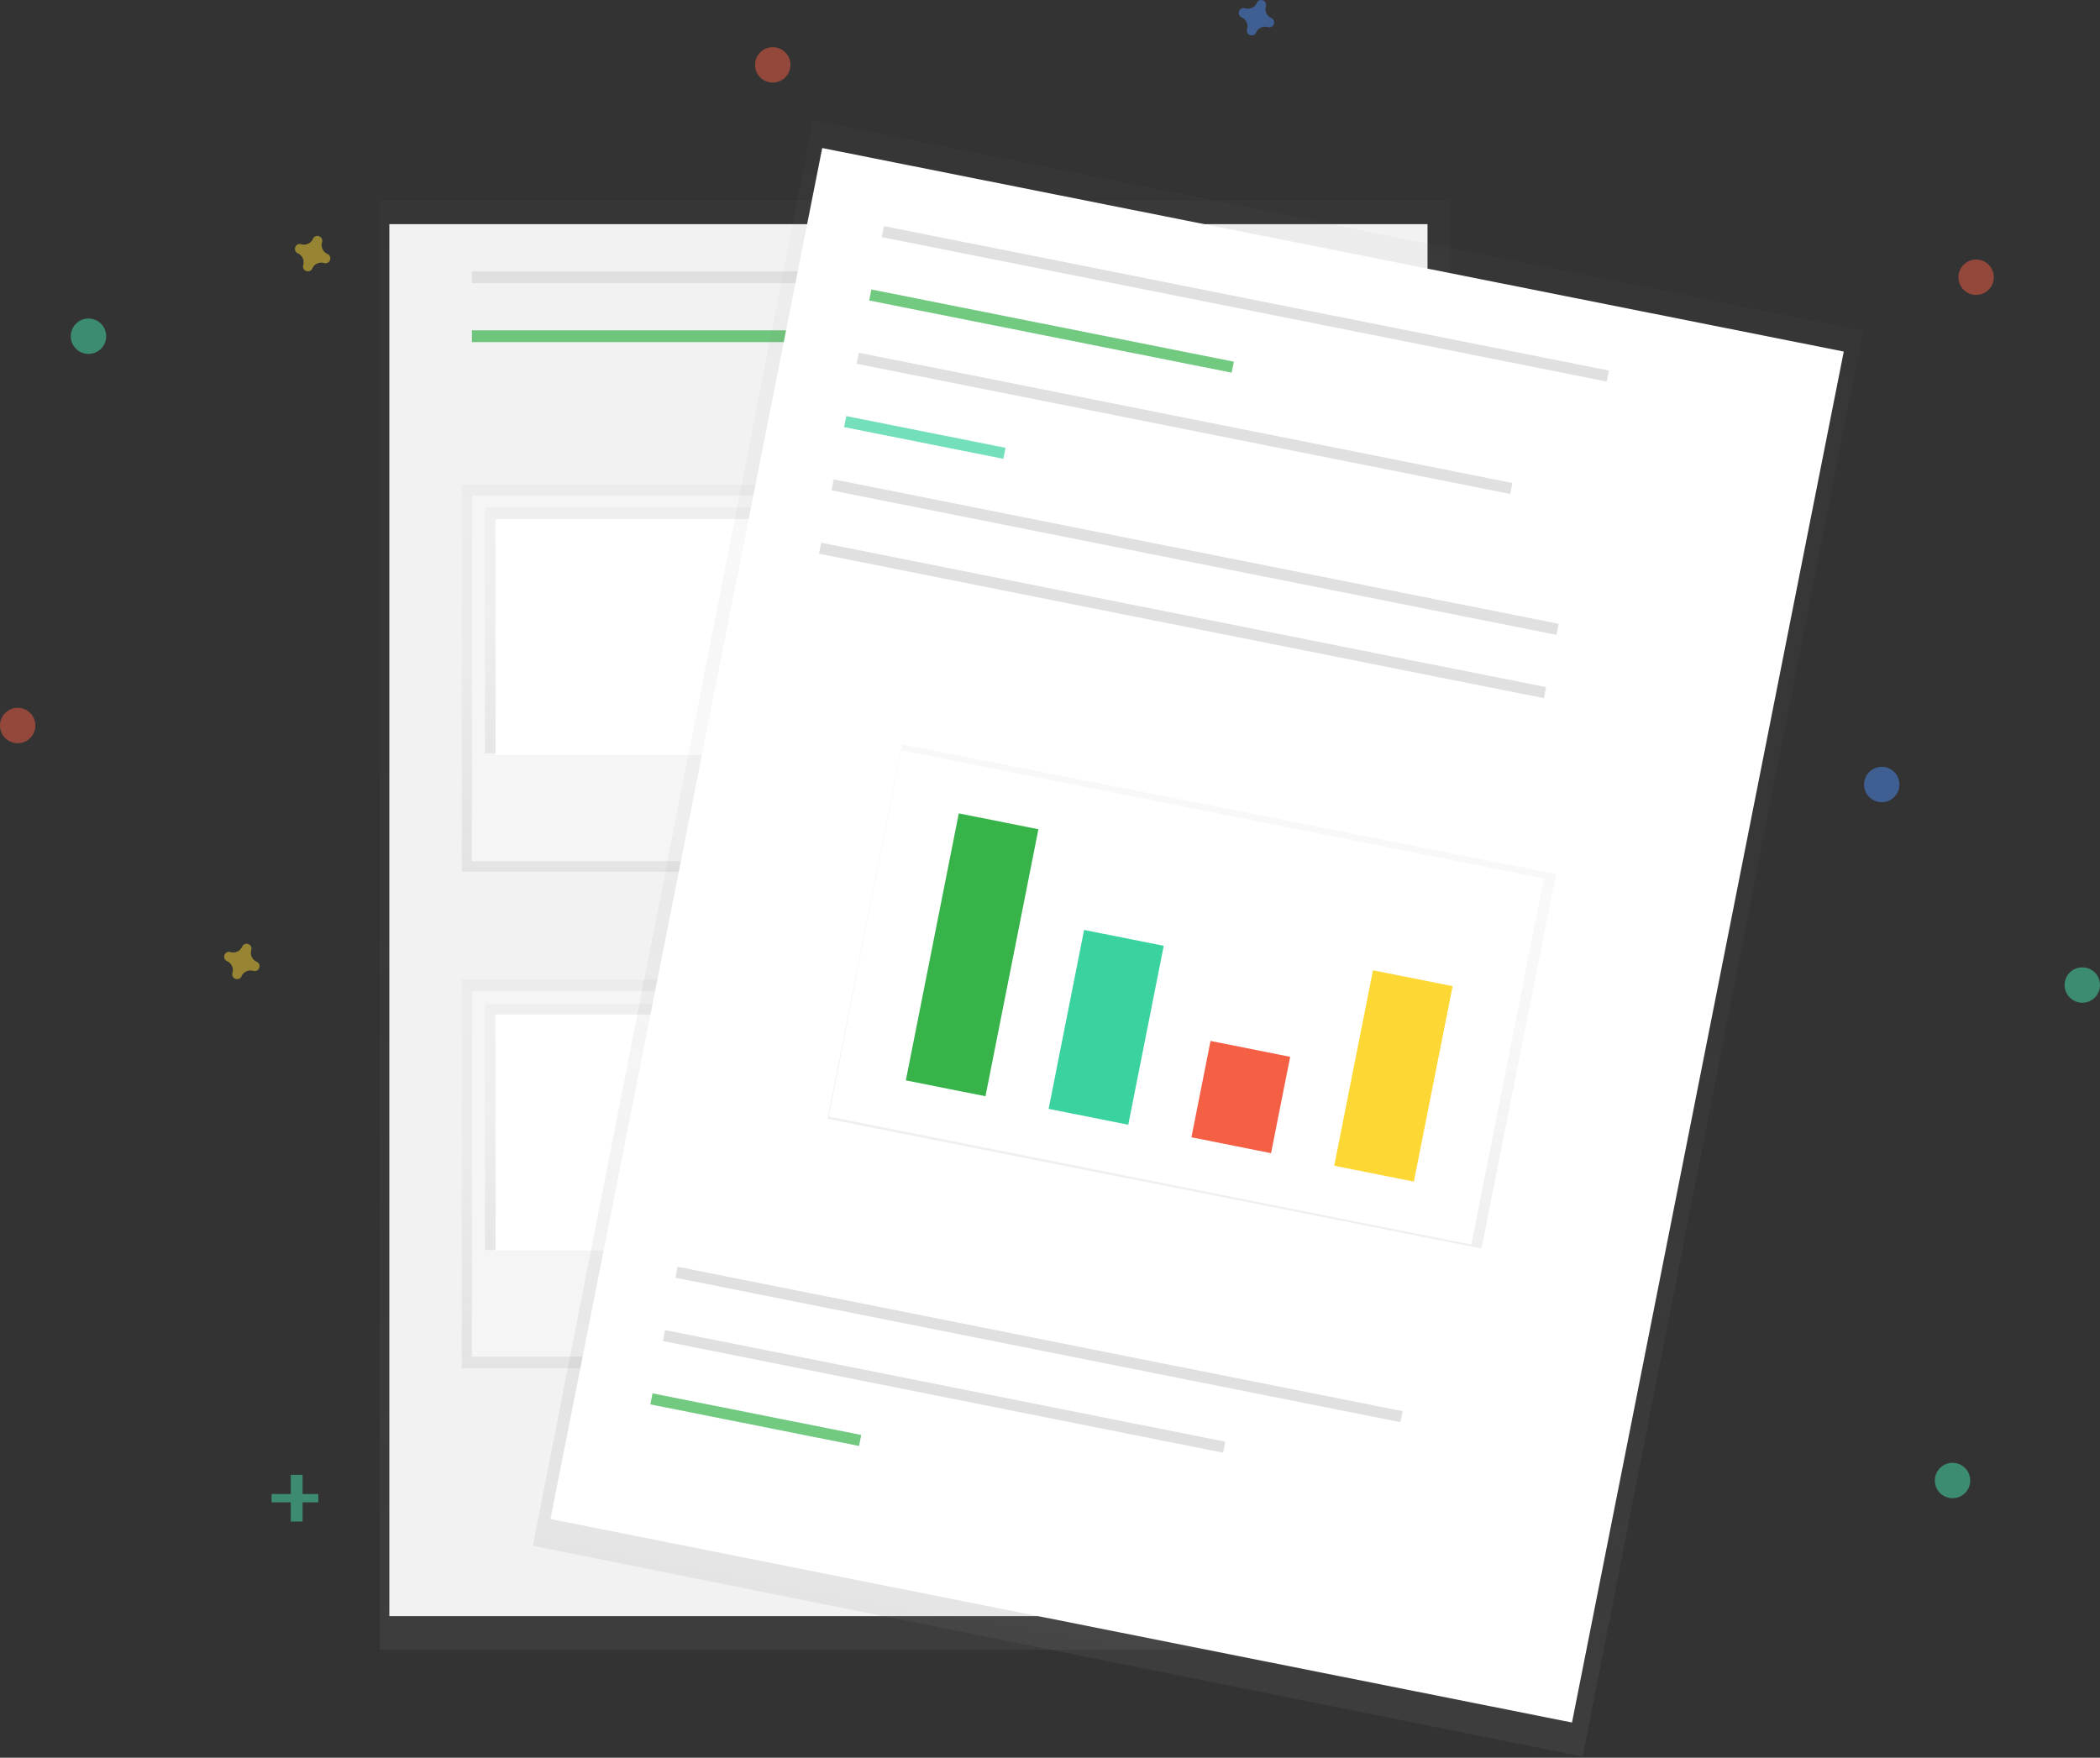 <svg xmlns="http://www.w3.org/2000/svg" xmlns:xlink="http://www.w3.org/1999/xlink" width="178" height="149" viewBox="0 0 178 149">
    <rect x="0" y="0" width="178" height="149" fill="#333333" stroke="none"/>
    <defs>
        <linearGradient id="a" x1="49.999%" x2="49.999%" y1="100%" y2="0%">
            <stop offset="0%" stop-color="gray" stop-opacity=".25"/>
            <stop offset="54%" stop-color="gray" stop-opacity=".12"/>
            <stop offset="100%" stop-color="gray" stop-opacity=".1"/>
        </linearGradient>
        <linearGradient id="b" x1="49.997%" x2="49.997%" y1="100%" y2="0%">
            <stop offset="0%" stop-color="gray" stop-opacity=".25"/>
            <stop offset="54%" stop-color="gray" stop-opacity=".12"/>
            <stop offset="100%" stop-color="gray" stop-opacity=".1"/>
        </linearGradient>
        <linearGradient id="c" x1="50%" x2="50%" y1="100%" y2="0%">
            <stop offset="0%" stop-color="gray" stop-opacity=".25"/>
            <stop offset="54%" stop-color="gray" stop-opacity=".12"/>
            <stop offset="100%" stop-color="gray" stop-opacity=".1"/>
        </linearGradient>
        <path id="d" d="M.101.107h29.724V19.82H.101z"/>
        <linearGradient id="f" x1="49.997%" x2="49.997%" y1="100.006%" y2="0%">
            <stop offset="0%" stop-color="gray" stop-opacity=".25"/>
            <stop offset="54%" stop-color="gray" stop-opacity=".12"/>
            <stop offset="100%" stop-color="gray" stop-opacity=".1"/>
        </linearGradient>
        <path id="g" d="M.101.01h29.724v19.906H.101z"/>
        <linearGradient id="i" x1="0%" y1="49.999%" y2="49.999%">
            <stop offset="0%" stop-color="gray" stop-opacity=".25"/>
            <stop offset="54%" stop-color="gray" stop-opacity=".12"/>
            <stop offset="100%" stop-color="gray" stop-opacity=".1"/>
        </linearGradient>
        <linearGradient id="j" x1=".006%" x2="100.006%" y1="50.003%" y2="50.003%">
            <stop offset="0%" stop-color="gray" stop-opacity=".25"/>
            <stop offset="54%" stop-color="gray" stop-opacity=".12"/>
            <stop offset="100%" stop-color="gray" stop-opacity=".1"/>
        </linearGradient>
    </defs>
    <g fill="none" fill-rule="evenodd">
        <path fill="url(#a)" fill-rule="nonzero" d="M.174.021h90.747v122.833H.174z" opacity=".5" transform="translate(32 17)"/>
        <path fill="#F2F2F2" fill-rule="nonzero" d="M33 19h88v118H33z"/>
        <path fill="#E0E0E0" fill-rule="nonzero" d="M40 23h30v1H40z"/>
        <path fill="#37B34A" fill-rule="nonzero" d="M40 28h30v1H40z" opacity=".7"/>
        <path fill="#E0E0E0" fill-rule="nonzero" d="M75 23h30v1H75zM79 51h30v1H79zM80 53h30v1H80zM82 56h30v1H82zM79 92h30v1H79zM80 95h30v1H80zM82 98h30v1H82z"/>
        <path fill="url(#b)" fill-rule="nonzero" d="M.139.126h32.676v32.765H.139z" opacity=".5" transform="translate(39 41)"/>
        <path fill="#F5F5F5" fill-rule="nonzero" d="M40 42h32v31H40z"/>
        <path fill="url(#c)" fill-rule="nonzero" d="M.103.02H29.85v20.84H.103z" opacity=".5" transform="translate(41 43)"/>
        <path fill="#FFF" fill-rule="nonzero" d="M42 44h29v20H42z"/>
        <g transform="translate(68 57)">
            <mask id="e" fill="#fff">
                <use xlink:href="#d"/>
            </mask>
            <g fill="#37B34A" fill-rule="nonzero" mask="url(#e)" opacity=".4">
                <g transform="translate(-31.382 -12.427)">
                    <path d="M1.149 18.482L8.633 7.08l3.138 4.988 6.758-6.887 5.795 6.887 5.07-10.212L42.43 22.282.184 20.856z"/>
                    <ellipse cx="6.941" cy="2.33" rx="2.173" ry="2.138"/>
                </g>
            </g>
        </g>
        <path fill="url(#f)" fill-rule="nonzero" d="M.139.027h32.676v32.959H.139z" opacity=".5" transform="translate(39 83)"/>
        <path fill="#F5F5F5" fill-rule="nonzero" d="M40 84h32v31H40z"/>
        <path fill="url(#c)" fill-rule="nonzero" d="M.103.119H29.85v20.84H.103z" opacity=".5" transform="translate(41 85)"/>
        <path fill="#FFF" fill-rule="nonzero" d="M42 86h29v20H42z"/>
        <g transform="translate(68 99)">
            <mask id="h" fill="#fff">
                <use xlink:href="#g"/>
            </mask>
            <g fill="#BDBDBD" fill-rule="nonzero" mask="url(#h)" opacity=".4">
                <g transform="translate(-31.382 -12.549)">
                    <path d="M1.149 18.563L8.633 7.05l3.138 5.037 6.758-6.955 5.795 6.955 5.07-10.313L42.43 22.4.184 20.96z"/>
                    <ellipse cx="6.941" cy="2.255" rx="2.173" ry="2.159"/>
                </g>
            </g>
        </g>
        <path fill="url(#i)" fill-rule="nonzero" d="M-3.949 24.285l123.165-.249-.185 90.764-123.165.249z" opacity=".5" transform="rotate(-78.76 85.632 47.74)"/>
        <path fill="#FFF" fill-rule="nonzero" d="M46.657 128.761L69.693 12.549l86.588 17.252-23.036 116.212z"/>
        <path fill="#E0E0E0" fill-rule="nonzero" d="M74.922 19.167l61.45 12.243-.185.933L74.737 20.1zM57.437 107.38l61.45 12.242-.186.933-61.45-12.243zM56.373 112.747l47.483 9.46-.185.934-47.483-9.461z"/>
        <path fill="#37B34A" fill-rule="nonzero" d="M55.31 118.113L73 121.638l-.184.933-17.69-3.525zM73.86 24.537l30.724 6.122-.185.932-30.724-6.12z" opacity=".7"/>
        <path fill="#E0E0E0" fill-rule="nonzero" d="M72.796 29.903l55.398 11.038-.185.933-55.398-11.038z"/>
        <path fill="#3AD29F" fill-rule="nonzero" d="M71.733 35.271l13.5 2.69-.185.933-13.5-2.69z" opacity=".7"/>
        <path fill="#E0E0E0" fill-rule="nonzero" d="M70.667 40.637l61.45 12.243-.185.933-61.45-12.243z"/>
        <path fill="url(#j)" fill-rule="nonzero" d="M14.822-6.804l32.37.013.021 56.513-32.369-.013z" opacity=".5" transform="rotate(-78.76 104.394 10.32)"/>
        <path fill="#FFF" fill-rule="nonzero" d="M76.397 63.611l54.467 10.852-6.152 31.038-54.467-10.853z"/>
        <path fill="#E0E0E0" fill-rule="nonzero" d="M69.603 46.005l61.45 12.243-.185.933-61.45-12.244z"/>
        <path fill="#37B34A" fill-rule="nonzero" d="M81.268 68.948l6.75 1.344-4.487 22.635-6.75-1.345z"/>
        <path fill="#3AD29F" fill-rule="nonzero" d="M91.89 78.828l6.75 1.345-3.006 15.167-6.75-1.344z"/>
        <path fill="#F55F44" fill-rule="nonzero" d="M102.607 88.238l6.75 1.345-1.62 8.167-6.749-1.344z"/>
        <path fill="#FDD835" fill-rule="nonzero" d="M116.376 82.25l6.75 1.345-3.285 16.568-6.75-1.345z"/>
        <g fill="#47E6B1" fill-rule="nonzero" opacity=".5">
            <path d="M24.648 125.017h1v3.96h-1z"/>
            <path d="M26.979 126.648v.699h-3.96v-.7z"/>
        </g>
        <path fill="#4D8AF0" fill-rule="nonzero" d="M107.763 1.53A.832.832 0 0 1 107.3.525a.4.4 0 0 0 .018-.093.417.417 0 0 0-.741-.276.4.4 0 0 0-.046.082.832.832 0 0 1-1.007.463.4.4 0 0 0-.093-.018.417.417 0 0 0-.276.741.4.4 0 0 0 .082.046.832.832 0 0 1 .463 1.007.4.4 0 0 0-.018.093.417.417 0 0 0 .741.276.4.4 0 0 0 .046-.082.832.832 0 0 1 1.007-.463.4.4 0 0 0 .093.018.417.417 0 0 0 .276-.741.4.4 0 0 0-.082-.046z" opacity=".5"/>
        <path fill="#FDD835" fill-rule="nonzero" d="M27.763 21.53a.832.832 0 0 1-.463-1.006.4.4 0 0 0 .018-.093.417.417 0 0 0-.741-.276.4.4 0 0 0-.046.082.832.832 0 0 1-1.007.463.4.4 0 0 0-.093-.018.417.417 0 0 0-.276.741.4.4 0 0 0 .082.046.832.832 0 0 1 .463 1.007.4.4 0 0 0-.018.093.417.417 0 0 0 .741.276.4.4 0 0 0 .046-.082.832.832 0 0 1 1.007-.463.4.4 0 0 0 .093.018.417.417 0 0 0 .276-.741.4.4 0 0 0-.082-.046zM21.763 81.53a.832.832 0 0 1-.463-1.006.4.4 0 0 0 .018-.093.417.417 0 0 0-.741-.276.4.4 0 0 0-.046.082.832.832 0 0 1-1.007.463.4.4 0 0 0-.093-.018.417.417 0 0 0-.276.741.4.4 0 0 0 .082.046.832.832 0 0 1 .463 1.007.4.4 0 0 0-.018.093.417.417 0 0 0 .741.276.4.4 0 0 0 .046-.082.832.832 0 0 1 1.007-.463.4.4 0 0 0 .093.018.417.417 0 0 0 .276-.741.4.4 0 0 0-.082-.046z" opacity=".5"/>
        <circle cx="65.5" cy="5.5" r="1.5" fill="#F55F44" fill-rule="nonzero" opacity=".5"/>
        <circle cx="1.5" cy="61.5" r="1.5" fill="#F55F44" fill-rule="nonzero" opacity=".5"/>
        <circle cx="167.5" cy="23.5" r="1.5" fill="#F55F44" fill-rule="nonzero" opacity=".5"/>
        <circle cx="159.5" cy="66.5" r="1.5" fill="#4D8AF0" fill-rule="nonzero" opacity=".5"/>
        <circle cx="7.5" cy="28.5" r="1.5" fill="#47E6B1" fill-rule="nonzero" opacity=".5"/>
        <circle cx="165.5" cy="125.5" r="1.5" fill="#47E6B1" fill-rule="nonzero" opacity=".5"/>
        <circle cx="176.5" cy="83.5" r="1.5" fill="#47E6B1" fill-rule="nonzero" opacity=".5"/>
    </g>
</svg>
